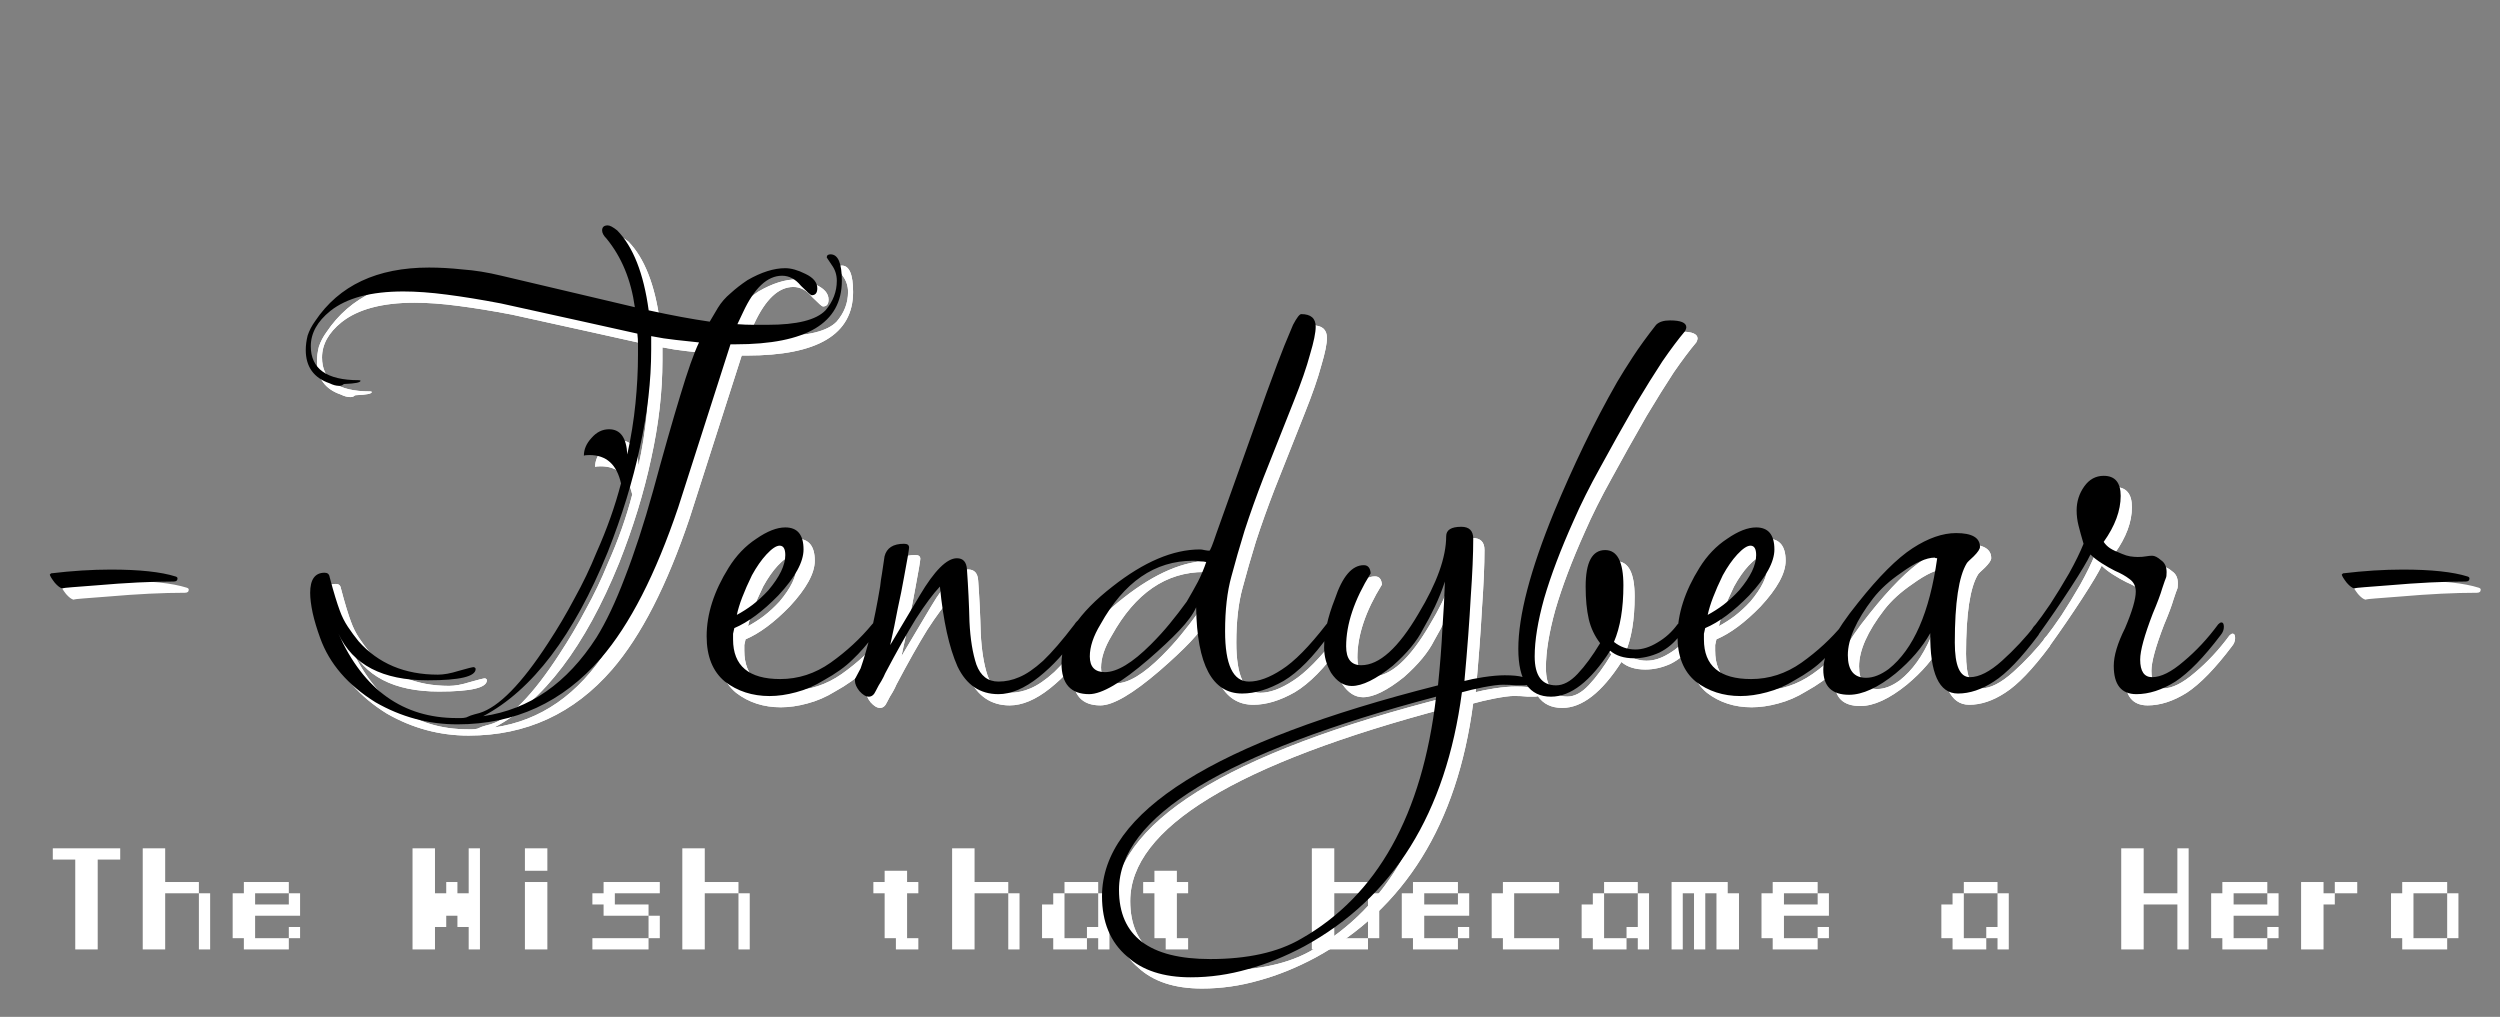 <svg width="445" height="181" viewBox="0 0 445 181" fill="none" xmlns="http://www.w3.org/2000/svg">
<rect x="0" y="0" width="445" height="181" fill="#808080" stroke="none"/>
<path d="M21.398 151V153.004H17.391V169H13.395V153.004H9.398V151H21.398ZM29.402 151V157H35.402V159.004H37.406V169H35.402V159.004H29.402V169H25.406V151H29.402ZM45.41 159.004V160.996H51.41V159.004H45.41ZM43.406 157H51.41V159.004H53.414V163H45.41V166.996H51.41V165.004H53.414V166.996H51.41V169H43.406V166.996H41.414V159.004H43.406V157ZM77.426 151V159.004H79.43V157H81.422V159.004H83.426V151H85.43V169H83.426V165.004H81.422V163H79.43V165.004H77.426V169H73.43V151H77.426ZM93.434 157H97.43V169H93.434V157ZM97.43 151V154.996H93.434V151H97.43ZM107.438 157H117.445V159.004H109.441V160.996H115.441V163H117.445V166.996H115.441V169H105.445V166.996H115.441V163H107.438V160.996H105.445V159.004H107.438V157ZM125.449 151V157H131.449V159.004H133.453V169H131.449V159.004H125.449V169H121.453V151H125.449ZM157.465 154.996H161.461V157H163.465V159.004H161.461V166.996H163.465V169H159.469V166.996H157.465V159.004H155.461V157H157.465V154.996ZM173.473 151V157H179.473V159.004H181.477V169H179.473V159.004H173.473V169H169.477V151H173.473ZM189.48 159.004V166.996H193.477V165.004H195.48V159.004H189.48ZM189.48 157H195.48V159.004H197.484V169H195.48V166.996H193.477V169H187.477V166.996H185.484V160.996H187.477V159.004H189.48V157ZM205.488 154.996H209.484V157H211.488V159.004H209.484V166.996H211.488V169H207.492V166.996H205.488V159.004H203.484V157H205.488V154.996ZM237.504 159.004V166.996H243.504V159.004H237.504ZM237.504 151V157H243.504V159.004H245.508V166.996H243.504V169H233.508V151H237.504ZM253.512 159.004V160.996H259.512V159.004H253.512ZM251.508 157H259.512V159.004H261.516V163H253.512V166.996H259.512V165.004H261.516V166.996H259.512V169H251.508V166.996H249.516V159.004H251.508V157ZM267.516 157H277.523V159.004H269.52V166.996H277.523V169H267.516V166.996H265.523V159.004H267.516V157ZM285.527 159.004V166.996H289.523V165.004H291.527V159.004H285.527ZM285.527 157H291.527V159.004H293.531V169H291.527V166.996H289.523V169H283.523V166.996H281.531V160.996H283.523V159.004H285.527V157ZM297.539 157H307.535V159.004H309.539V169H305.531V159.004H303.539V169H301.535V159.004H299.531V169H297.539V157ZM317.543 159.004V160.996H323.543V159.004H317.543ZM315.539 157H323.543V159.004H325.547V163H317.543V166.996H323.543V165.004H325.547V166.996H323.543V169H315.539V166.996H313.547V159.004H315.539V157ZM349.559 159.004V166.996H353.555V165.004H355.559V159.004H349.559ZM349.559 157H355.559V159.004H357.562V169H355.559V166.996H353.555V169H347.555V166.996H345.562V160.996H347.555V159.004H349.559V157ZM381.574 151V159.004H387.574V151H389.578V169H387.574V160.996H381.574V169H377.578V151H381.574ZM397.582 159.004V160.996H403.582V159.004H397.582ZM395.578 157H403.582V159.004H405.586V163H397.582V166.996H403.582V165.004H405.586V166.996H403.582V169H395.578V166.996H393.586V159.004H395.578V157ZM409.594 157H413.59V159.004H415.594V157H419.59V159.004H415.594V160.996H413.59V169H409.594V157ZM429.598 159.004V166.996H435.598V159.004H429.598ZM427.594 157H435.598V159.004H437.602V166.996H435.598V169H427.594V166.996H425.602V159.004H427.594V157Z" fill="white"/>
<path d="M83.417 130.936C78.265 130.936 73.412 129.629 68.857 127.016C63.929 123.955 60.644 120.147 59.001 115.592C58.404 113.949 57.956 112.456 57.657 111.112C57.358 109.693 57.209 108.499 57.209 107.528C57.209 105.139 58.068 103.944 59.785 103.944C60.307 103.944 60.606 104.205 60.681 104.728C61.054 106.147 61.39 107.341 61.689 108.312C61.987 109.283 62.249 110.067 62.473 110.664C62.846 111.709 63.331 112.68 63.929 113.576C64.526 114.472 65.161 115.331 65.833 116.152C69.342 120.109 74.046 122.088 79.945 122.088C80.99 122.088 82.222 121.864 83.641 121.416C85.209 120.968 86.105 120.744 86.329 120.744C86.553 120.819 86.665 120.931 86.665 121.08C86.665 122.424 83.828 123.096 78.153 123.096C70.089 123.096 64.787 120.333 62.249 114.808C66.729 124.813 73.748 129.816 83.305 129.816C83.529 129.816 83.79 129.816 84.089 129.816C84.388 129.816 84.686 129.779 84.985 129.704C85.134 129.629 85.395 129.517 85.769 129.368C86.217 129.219 86.74 129.069 87.337 128.92C90.772 127.875 94.841 123.731 99.545 116.488C101.262 113.875 102.83 111.224 104.249 108.536C105.742 105.848 107.049 103.123 108.169 100.36C110.036 96.179 111.492 92.072 112.537 88.04C111.79 84.68 109.924 83 106.937 83C106.414 83 106.078 83.037 105.929 83.112C105.929 81.992 106.377 80.947 107.273 79.976C108.169 78.931 109.214 78.408 110.409 78.408C112.425 78.408 113.508 79.901 113.657 82.888C114.329 79.827 114.814 76.803 115.113 73.816C115.412 70.829 115.561 67.955 115.561 65.192C115.561 64.595 115.561 63.96 115.561 63.288C115.561 62.616 115.524 61.981 115.449 61.384C112.836 60.787 109.476 60.04 105.369 59.144C101.262 58.248 96.521 57.203 91.145 56.008C87.635 55.336 84.425 54.813 81.513 54.44C78.675 54.067 76.1 53.88 73.785 53.88C68.035 53.88 63.705 55.037 60.793 57.352C58.478 59.219 57.321 61.309 57.321 63.624C57.321 67.656 60.158 69.672 65.833 69.672C66.057 69.672 66.169 69.709 66.169 69.784C66.169 70.083 65.236 70.269 63.369 70.344C63.219 70.344 63.07 70.419 62.921 70.568C62.772 70.643 62.585 70.68 62.361 70.68C61.838 70.68 61.278 70.531 60.681 70.232C57.843 69.261 56.425 67.283 56.425 64.296C56.425 63.475 56.537 62.616 56.761 61.72C57.059 60.824 57.508 59.965 58.105 59.144C62.361 52.797 69.118 49.624 78.377 49.624C80.243 49.624 82.222 49.736 84.313 49.96C86.478 50.109 88.793 50.483 91.257 51.08L115.001 56.68C114.329 51.827 112.649 47.757 109.961 44.472C109.438 43.949 109.177 43.464 109.177 43.016C109.177 42.419 109.513 42.12 110.185 42.12C110.558 42.12 111.118 42.419 111.865 43.016C114.702 45.928 116.569 50.669 117.465 57.24C121.572 58.136 125.193 58.808 128.329 59.256L129.785 56.792C130.382 55.821 131.129 54.963 132.025 54.216C132.921 53.395 133.929 52.611 135.049 51.864C137.513 50.445 139.753 49.736 141.769 49.736C142.814 49.736 144.009 50.072 145.353 50.744C146.772 51.416 147.481 52.275 147.481 53.32C147.481 54.141 147.145 54.552 146.473 54.552C146.324 54.552 145.689 53.992 144.569 52.872C143.598 51.677 142.478 51.08 141.209 51.08C138.596 51.08 136.281 53.245 134.265 57.576L133.257 59.704C134.228 59.779 135.161 59.816 136.057 59.816C137.028 59.816 137.886 59.816 138.633 59.816C143.86 59.816 147.294 58.957 148.937 57.24C150.281 55.672 150.953 53.917 150.953 51.976C150.953 50.931 150.654 49.997 150.057 49.176C149.46 48.28 149.161 47.832 149.161 47.832C149.161 47.459 149.385 47.272 149.833 47.272C151.177 47.272 151.849 48.84 151.849 51.976C151.849 59.517 145.54 63.288 132.921 63.288H132.025L122.729 92.296C118.697 104.243 114.105 113.203 108.953 119.176C102.158 127.016 93.646 130.936 83.417 130.936ZM88.009 129.48C96.222 128.285 102.942 123.619 108.169 115.48C109.886 112.717 111.566 109.171 113.209 104.84C114.926 100.435 116.606 95.283 118.249 89.384C120.116 82.515 121.721 76.877 123.065 72.472C124.409 67.992 125.529 64.819 126.425 62.952C125.081 62.803 123.7 62.653 122.281 62.504C120.862 62.355 119.406 62.131 117.913 61.832V64.184C117.913 69.784 117.241 75.608 115.897 81.656C114.628 87.629 112.724 93.827 110.185 100.248C104.137 115.107 96.745 124.851 88.009 129.48ZM138.982 125.896C135.921 125.896 133.27 125.037 131.03 123.32C128.865 121.528 127.782 118.84 127.782 115.256C127.782 111.299 129.089 107.229 131.702 103.048C133.046 100.883 134.689 99.165 136.63 97.896C138.571 96.552 140.289 95.88 141.782 95.88C143.947 95.88 145.03 97.187 145.03 99.8C145.03 102.04 143.537 104.765 140.55 107.976C137.787 110.813 135.174 112.755 132.71 113.8C132.635 114.099 132.561 114.435 132.486 114.808C132.486 115.107 132.486 115.443 132.486 115.816C132.486 120.52 135.286 122.872 140.886 122.872C144.097 122.872 147.083 121.901 149.846 119.96C152.683 117.944 155.147 115.667 157.238 113.128C157.611 112.68 157.947 112.456 158.246 112.456C158.545 112.456 158.694 112.605 158.694 112.904C158.694 113.203 158.545 113.613 158.246 114.136C157.947 114.584 157.723 114.883 157.574 115.032C156.379 116.675 155.11 118.131 153.766 119.4C152.497 120.669 150.779 121.901 148.614 123.096C147.046 124.067 145.403 124.776 143.686 125.224C142.043 125.672 140.475 125.896 138.982 125.896ZM133.158 111.448C134.129 110.925 135.062 110.328 135.958 109.656C136.929 108.909 137.862 108.051 138.758 107.08C140.774 104.691 141.782 102.6 141.782 100.808C141.782 99.688 141.446 99.128 140.774 99.128C140.177 99.128 139.393 99.651 138.422 100.696C137.526 101.667 136.667 102.899 135.846 104.392C134.427 107.304 133.531 109.656 133.158 111.448ZM156.647 126.008C156.124 126.008 155.564 125.672 154.967 125C154.444 124.328 154.183 123.731 154.183 123.208V122.872L155.191 120.968C155.788 119.251 156.385 117.197 156.983 114.808C157.58 112.344 158.14 109.544 158.663 106.408C158.737 105.661 158.849 104.877 158.999 104.056C159.148 103.16 159.297 102.152 159.447 101.032C159.82 99.539 160.977 98.792 162.919 98.792C163.516 98.792 163.815 99.016 163.815 99.464C163.815 99.613 163.74 100.136 163.591 101.032C163.441 101.928 163.217 103.16 162.919 104.728C162.62 106.445 162.247 108.312 161.799 110.328C161.425 112.344 160.977 114.509 160.454 116.824L165.719 107.976C168.332 103.571 170.535 101.368 172.327 101.368C173.447 101.368 174.044 102.04 174.119 103.384C174.343 106.52 174.492 109.619 174.567 112.68C174.716 115.741 175.127 118.28 175.799 120.296C176.545 122.312 177.852 123.32 179.719 123.32C180.988 123.32 182.22 123.059 183.415 122.536C184.684 122.013 186.103 121.043 187.671 119.624C189.239 118.131 191.105 115.965 193.271 113.128C193.345 112.979 193.495 112.792 193.719 112.568C193.943 112.344 194.204 112.232 194.503 112.232C194.801 112.232 194.951 112.381 194.951 112.68C194.951 112.979 194.764 113.389 194.391 113.912C194.092 114.435 193.868 114.808 193.719 115.032C191.703 118.019 189.425 120.52 186.887 122.536C184.348 124.552 181.959 125.56 179.719 125.56C176.433 125.56 174.007 123.917 172.439 120.632C170.945 117.272 169.9 112.531 169.303 106.408C168.108 107.677 166.689 109.581 165.047 112.12C163.479 114.659 161.649 117.907 159.559 121.864C159.409 122.237 159.185 122.685 158.887 123.208C158.588 123.656 158.252 124.253 157.879 125C157.58 125.672 157.169 126.008 156.647 126.008ZM195.874 125.56C192.588 125.56 190.946 123.731 190.946 120.072C190.946 115.667 193.97 111.112 200.018 106.408C205.618 102.003 210.807 99.8 215.586 99.8C215.81 99.8 216.071 99.837 216.37 99.912C216.743 99.987 217.042 100.024 217.266 100.024C217.415 100.024 217.826 99.016 218.498 97L227.458 71.912C227.98 70.493 228.615 68.776 229.362 66.76C230.108 64.744 231.042 62.429 232.162 59.816C232.834 58.547 233.319 57.912 233.618 57.912C235.335 57.912 236.194 58.659 236.194 60.152C236.194 61.197 235.858 62.84 235.186 65.08C234.588 67.32 233.618 70.12 232.274 73.48L226.898 87.032C225.628 90.317 224.508 93.453 223.538 96.44C222.642 99.352 221.858 102.077 221.186 104.616C220.439 107.304 220.066 110.552 220.066 114.36C220.066 120.333 221.484 123.32 224.322 123.32C226.039 123.32 227.98 122.611 230.146 121.192C232.386 119.773 235.036 117.085 238.098 113.128C238.247 112.979 238.471 112.717 238.77 112.344C239.143 111.971 239.367 111.784 239.442 111.784C239.666 111.784 239.778 111.933 239.778 112.232C239.778 112.68 239.666 113.165 239.442 113.688C239.218 114.136 238.919 114.584 238.546 115.032C235.783 118.915 233.095 121.64 230.482 123.208C227.868 124.701 225.404 125.448 223.09 125.448C217.788 125.448 215.063 120.333 214.914 110.104C214.391 111.299 213.383 112.68 211.89 114.248C210.471 115.741 208.642 117.459 206.402 119.4C201.623 123.507 198.114 125.56 195.874 125.56ZM198.674 121.64C200.839 121.64 203.564 119.997 206.85 116.712C208.119 115.443 209.239 114.211 210.21 113.016C211.255 111.747 212.263 110.44 213.234 109.096C213.98 107.827 214.652 106.632 215.25 105.512C215.847 104.317 216.332 103.16 216.706 102.04C216.407 101.965 216.071 101.928 215.698 101.928C215.324 101.853 214.876 101.816 214.354 101.816C207.559 101.816 202.071 105.587 197.89 113.128C196.62 115.219 195.986 117.123 195.986 118.84C195.986 120.707 196.882 121.64 198.674 121.64ZM213.949 175.96C209.096 175.96 205.325 174.728 202.637 172.264C199.651 169.725 198.157 166.141 198.157 161.512C198.157 146.579 218.093 134.072 257.965 123.992C258.339 120.333 258.6 116.973 258.749 113.912C258.973 110.776 259.123 107.976 259.197 105.512C258.675 107.08 258.077 108.573 257.405 109.992C256.733 111.411 256.024 112.755 255.277 114.024C254.232 116.115 252.44 118.28 249.901 120.52C246.915 122.909 244.488 124.104 242.621 124.104C241.203 124.104 239.971 123.32 238.925 121.752C238.104 120.333 237.693 118.84 237.693 117.272C237.693 114.733 238.328 111.859 239.597 108.648C240.941 104.616 242.659 102.6 244.749 102.6C245.496 102.6 245.907 103.085 245.981 104.056C243.069 108.76 241.613 113.091 241.613 117.048C241.613 119.288 242.509 120.408 244.301 120.408C247.512 120.408 250.909 117.347 254.493 111.224C257.779 105.773 259.421 101.181 259.421 97.448C259.421 96.328 260.317 95.768 262.109 95.768C263.528 95.768 264.237 96.477 264.237 97.896C264.237 100.584 264.088 104.056 263.789 108.312C263.565 112.493 263.192 117.459 262.669 123.208C263.491 122.984 264.611 122.76 266.029 122.536C267.523 122.312 268.792 122.2 269.837 122.2C272.675 122.2 274.093 122.611 274.093 123.432C274.093 123.805 273.832 123.992 273.309 123.992C273.085 123.992 272.6 123.992 271.853 123.992C271.107 123.917 270.323 123.88 269.501 123.88C268.755 123.88 267.597 124.029 266.029 124.328C264.536 124.627 263.267 124.925 262.221 125.224C259.384 146.728 250.013 161.811 234.109 170.472C230.749 172.264 227.427 173.608 224.141 174.504C220.781 175.475 217.384 175.96 213.949 175.96ZM217.421 172.712C224.067 172.712 229.443 171.517 233.549 169.128C247.139 161.437 255.165 147.064 257.629 126.008C219.997 135.939 201.181 147.4 201.181 160.392C201.181 168.605 206.595 172.712 217.421 172.712ZM278.085 126.008C274.202 126.008 272.261 123.171 272.261 117.496C272.261 111.597 274.389 103.459 278.645 93.08C280.288 89.123 282.042 85.203 283.909 81.32C285.776 77.437 287.754 73.667 289.845 70.008C290.592 68.739 291.525 67.245 292.645 65.528C293.765 63.811 295.146 61.907 296.789 59.816C297.312 59.293 298.133 59.032 299.253 59.032C301.194 59.032 302.165 59.443 302.165 60.264C302.165 60.413 302.09 60.637 301.941 60.936C300.746 62.355 299.402 64.147 297.909 66.312C296.49 68.477 294.885 71.053 293.093 74.04C290.778 78.072 288.688 81.805 286.821 85.24C284.954 88.6 283.386 91.736 282.117 94.648C279.802 99.8 278.048 104.429 276.853 108.536C275.733 112.568 275.173 116.003 275.173 118.84C275.173 122.275 276.442 123.992 278.981 123.992C280.25 123.992 281.52 123.32 282.789 121.976C284.133 120.557 285.477 118.728 286.821 116.488C285.85 115.219 285.178 113.8 284.805 112.232C284.432 110.589 284.245 108.648 284.245 106.408C284.245 102.077 285.402 99.912 287.717 99.912C289.882 99.912 290.965 102.003 290.965 106.184C290.965 110.291 290.405 113.651 289.285 116.264C290.405 117.16 291.674 117.608 293.093 117.608C294.362 117.608 295.669 117.197 297.013 116.376C298.432 115.555 299.626 114.472 300.597 113.128C300.746 112.979 300.97 112.904 301.269 112.904C301.493 112.904 301.605 113.128 301.605 113.576C301.605 113.651 301.53 113.875 301.381 114.248C301.306 114.621 301.194 114.883 301.045 115.032C300.074 116.376 298.842 117.421 297.349 118.168C295.856 118.84 294.362 119.176 292.869 119.176C291.077 119.176 289.658 118.728 288.613 117.832C285.104 123.283 281.594 126.008 278.085 126.008ZM311.795 125.896C308.733 125.896 306.083 125.037 303.843 123.32C301.677 121.528 300.595 118.84 300.595 115.256C300.595 111.299 301.901 107.229 304.515 103.048C305.859 100.883 307.501 99.165 309.443 97.896C311.384 96.552 313.101 95.88 314.595 95.88C316.76 95.88 317.843 97.187 317.843 99.8C317.843 102.04 316.349 104.765 313.363 107.976C310.6 110.813 307.987 112.755 305.523 113.8C305.448 114.099 305.373 114.435 305.299 114.808C305.299 115.107 305.299 115.443 305.299 115.816C305.299 120.52 308.099 122.872 313.699 122.872C316.909 122.872 319.896 121.901 322.659 119.96C325.496 117.944 327.96 115.667 330.051 113.128C330.424 112.68 330.76 112.456 331.059 112.456C331.357 112.456 331.507 112.605 331.507 112.904C331.507 113.203 331.357 113.613 331.059 114.136C330.76 114.584 330.536 114.883 330.387 115.032C329.192 116.675 327.923 118.131 326.579 119.4C325.309 120.669 323.592 121.901 321.427 123.096C319.859 124.067 318.216 124.776 316.499 125.224C314.856 125.672 313.288 125.896 311.795 125.896ZM305.971 111.448C306.941 110.925 307.875 110.328 308.771 109.656C309.741 108.909 310.675 108.051 311.571 107.08C313.587 104.691 314.595 102.6 314.595 100.808C314.595 99.688 314.259 99.128 313.587 99.128C312.989 99.128 312.205 99.651 311.235 100.696C310.339 101.667 309.48 102.899 308.659 104.392C307.24 107.304 306.344 109.656 305.971 111.448ZM331.139 125.672C328.078 125.672 326.547 124.179 326.547 121.192C326.547 118.355 328.6 114.397 332.707 109.32C336.44 104.616 339.688 101.368 342.451 99.576C345.214 97.784 347.79 96.888 350.179 96.888C353.016 96.888 354.435 97.709 354.435 99.352C354.435 99.725 354.062 100.285 353.315 101.032C352.568 101.704 352.158 102.115 352.083 102.264C350.664 104.579 349.955 109.283 349.955 116.376C349.955 120.483 350.851 122.536 352.643 122.536C354.286 122.536 356.19 121.565 358.355 119.624C360.52 117.683 362.536 115.517 364.403 113.128C364.627 112.904 364.814 112.792 364.963 112.792C365.262 112.792 365.411 112.979 365.411 113.352C365.411 113.501 365.336 113.763 365.187 114.136C365.112 114.509 365 114.808 364.851 115.032C361.79 119.139 359.139 121.901 356.899 123.32C354.734 124.739 352.606 125.448 350.515 125.448C347.155 125.448 345.512 121.864 345.587 114.696C344.168 117.235 342.115 119.624 339.427 121.864C336.291 124.403 333.528 125.672 331.139 125.672ZM334.163 122.648C335.432 122.648 336.776 122.125 338.195 121.08C342.6 117.571 345.475 111 346.819 101.368C346.595 101.368 346.446 101.331 346.371 101.256C344.878 101.256 342.899 102.152 340.435 103.944C338.344 105.363 336.664 106.893 335.395 108.536C332.408 112.419 330.915 115.779 330.915 118.616C330.915 121.304 331.998 122.648 334.163 122.648ZM382.28 125.56C379.592 125.56 378.248 123.88 378.248 120.52C378.248 118.728 378.92 116.488 380.264 113.8C381.533 110.813 382.168 108.648 382.168 107.304C382.168 106.333 381.795 105.587 381.048 105.064C380.376 104.541 379.517 104.056 378.472 103.608C377.725 103.235 376.941 102.787 376.12 102.264C375.299 101.741 374.627 101.219 374.104 100.696C373.581 101.816 372.424 103.757 370.632 106.52C368.84 109.283 366.899 112.12 364.808 115.032C364.509 115.405 364.211 115.592 363.912 115.592C363.613 115.592 363.464 115.331 363.464 114.808C363.464 114.285 363.763 113.725 364.36 113.128C364.957 112.381 365.816 111.187 366.936 109.544C368.056 107.827 369.176 105.997 370.296 104.056C371.416 102.04 372.275 100.285 372.872 98.792C372.499 97.523 372.2 96.44 371.976 95.544C371.752 94.648 371.64 93.752 371.64 92.856C371.64 91.288 372.088 89.869 372.984 88.6C373.88 87.331 375.037 86.696 376.456 86.696C378.472 86.696 379.48 87.891 379.48 90.28C379.48 92.893 378.472 95.619 376.456 98.456C376.755 98.904 377.128 99.277 377.576 99.576C378.024 99.875 378.733 100.211 379.704 100.584C380.227 100.808 380.712 100.957 381.16 101.032C381.683 101.107 382.131 101.144 382.504 101.144C383.101 101.144 383.587 101.107 383.96 101.032C384.408 100.957 384.781 100.92 385.08 100.92C385.528 100.92 386.051 101.181 386.648 101.704C387.32 102.152 387.656 102.861 387.656 103.832C387.656 104.355 387.619 104.691 387.544 104.84C387.469 104.989 387.245 105.624 386.872 106.744C386.573 107.789 386.013 109.283 385.192 111.224C383.699 115.107 382.952 117.832 382.952 119.4C382.952 121.491 383.661 122.536 385.08 122.536C386.648 122.536 388.515 121.603 390.68 119.736C392.92 117.869 394.973 115.667 396.84 113.128C397.064 112.904 397.251 112.792 397.4 112.792C397.699 112.792 397.848 113.053 397.848 113.576C397.848 114.099 397.661 114.584 397.288 115.032C394.301 118.989 391.613 121.752 389.224 123.32C386.835 124.813 384.52 125.56 382.28 125.56Z" fill="white"/>
<path d="M13.213 106.744C12.989 106.744 12.952 106.744 13.101 106.744C12.728 106.669 12.28 106.333 11.757 105.736C11.234 105.064 10.936 104.579 10.861 104.28L11.085 104.056C14.818 103.608 18.365 103.384 21.725 103.384C26.802 103.384 30.648 103.795 33.261 104.616C33.485 104.691 33.597 104.803 33.597 104.952C33.597 105.325 33.373 105.512 32.925 105.512C28.968 105.512 24.413 105.736 19.261 106.184C17.394 106.333 15.938 106.445 14.893 106.52C13.848 106.595 13.25 106.669 13.101 106.744H13.213ZM83.417 130.936C78.265 130.936 73.412 129.629 68.857 127.016C63.929 123.955 60.644 120.147 59.001 115.592C58.404 113.949 57.956 112.456 57.657 111.112C57.358 109.693 57.209 108.499 57.209 107.528C57.209 105.139 58.068 103.944 59.785 103.944C60.307 103.944 60.606 104.205 60.681 104.728C61.054 106.147 61.39 107.341 61.689 108.312C61.987 109.283 62.249 110.067 62.473 110.664C62.846 111.709 63.331 112.68 63.929 113.576C64.526 114.472 65.161 115.331 65.833 116.152C69.342 120.109 74.046 122.088 79.945 122.088C80.99 122.088 82.222 121.864 83.641 121.416C85.209 120.968 86.105 120.744 86.329 120.744C86.553 120.819 86.665 120.931 86.665 121.08C86.665 122.424 83.828 123.096 78.153 123.096C70.089 123.096 64.787 120.333 62.249 114.808C66.729 124.813 73.748 129.816 83.305 129.816C83.529 129.816 83.79 129.816 84.089 129.816C84.388 129.816 84.686 129.779 84.985 129.704C85.134 129.629 85.395 129.517 85.769 129.368C86.217 129.219 86.74 129.069 87.337 128.92C90.772 127.875 94.841 123.731 99.545 116.488C101.262 113.875 102.83 111.224 104.249 108.536C105.742 105.848 107.049 103.123 108.169 100.36C110.036 96.179 111.492 92.072 112.537 88.04C111.79 84.68 109.924 83 106.937 83C106.414 83 106.078 83.037 105.929 83.112C105.929 81.992 106.377 80.947 107.273 79.976C108.169 78.931 109.214 78.408 110.409 78.408C112.425 78.408 113.508 79.901 113.657 82.888C114.329 79.827 114.814 76.803 115.113 73.816C115.412 70.829 115.561 67.955 115.561 65.192C115.561 64.595 115.561 63.96 115.561 63.288C115.561 62.616 115.524 61.981 115.449 61.384C112.836 60.787 109.476 60.04 105.369 59.144C101.262 58.248 96.521 57.203 91.145 56.008C87.635 55.336 84.425 54.813 81.513 54.44C78.675 54.067 76.1 53.88 73.785 53.88C68.035 53.88 63.705 55.037 60.793 57.352C58.478 59.219 57.321 61.309 57.321 63.624C57.321 67.656 60.158 69.672 65.833 69.672C66.057 69.672 66.169 69.709 66.169 69.784C66.169 70.083 65.236 70.269 63.369 70.344C63.219 70.344 63.07 70.419 62.921 70.568C62.772 70.643 62.585 70.68 62.361 70.68C61.838 70.68 61.278 70.531 60.681 70.232C57.843 69.261 56.425 67.283 56.425 64.296C56.425 63.475 56.537 62.616 56.761 61.72C57.059 60.824 57.508 59.965 58.105 59.144C62.361 52.797 69.118 49.624 78.377 49.624C80.243 49.624 82.222 49.736 84.313 49.96C86.478 50.109 88.793 50.483 91.257 51.08L115.001 56.68C114.329 51.827 112.649 47.757 109.961 44.472C109.438 43.949 109.177 43.464 109.177 43.016C109.177 42.419 109.513 42.12 110.185 42.12C110.558 42.12 111.118 42.419 111.865 43.016C114.702 45.928 116.569 50.669 117.465 57.24C121.572 58.136 125.193 58.808 128.329 59.256L129.785 56.792C130.382 55.821 131.129 54.963 132.025 54.216C132.921 53.395 133.929 52.611 135.049 51.864C137.513 50.445 139.753 49.736 141.769 49.736C142.814 49.736 144.009 50.072 145.353 50.744C146.772 51.416 147.481 52.275 147.481 53.32C147.481 54.141 147.145 54.552 146.473 54.552C146.324 54.552 145.689 53.992 144.569 52.872C143.598 51.677 142.478 51.08 141.209 51.08C138.596 51.08 136.281 53.245 134.265 57.576L133.257 59.704C134.228 59.779 135.161 59.816 136.057 59.816C137.028 59.816 137.886 59.816 138.633 59.816C143.86 59.816 147.294 58.957 148.937 57.24C150.281 55.672 150.953 53.917 150.953 51.976C150.953 50.931 150.654 49.997 150.057 49.176C149.46 48.28 149.161 47.832 149.161 47.832C149.161 47.459 149.385 47.272 149.833 47.272C151.177 47.272 151.849 48.84 151.849 51.976C151.849 59.517 145.54 63.288 132.921 63.288H132.025L122.729 92.296C118.697 104.243 114.105 113.203 108.953 119.176C102.158 127.016 93.646 130.936 83.417 130.936ZM88.009 129.48C96.222 128.285 102.942 123.619 108.169 115.48C109.886 112.717 111.566 109.171 113.209 104.84C114.926 100.435 116.606 95.283 118.249 89.384C120.116 82.515 121.721 76.877 123.065 72.472C124.409 67.992 125.529 64.819 126.425 62.952C125.081 62.803 123.7 62.653 122.281 62.504C120.862 62.355 119.406 62.131 117.913 61.832V64.184C117.913 69.784 117.241 75.608 115.897 81.656C114.628 87.629 112.724 93.827 110.185 100.248C104.137 115.107 96.745 124.851 88.009 129.48ZM138.982 125.896C135.921 125.896 133.27 125.037 131.03 123.32C128.865 121.528 127.782 118.84 127.782 115.256C127.782 111.299 129.089 107.229 131.702 103.048C133.046 100.883 134.689 99.165 136.63 97.896C138.571 96.552 140.289 95.88 141.782 95.88C143.947 95.88 145.03 97.187 145.03 99.8C145.03 102.04 143.537 104.765 140.55 107.976C137.787 110.813 135.174 112.755 132.71 113.8C132.635 114.099 132.561 114.435 132.486 114.808C132.486 115.107 132.486 115.443 132.486 115.816C132.486 120.52 135.286 122.872 140.886 122.872C144.097 122.872 147.083 121.901 149.846 119.96C152.683 117.944 155.147 115.667 157.238 113.128C157.611 112.68 157.947 112.456 158.246 112.456C158.545 112.456 158.694 112.605 158.694 112.904C158.694 113.203 158.545 113.613 158.246 114.136C157.947 114.584 157.723 114.883 157.574 115.032C156.379 116.675 155.11 118.131 153.766 119.4C152.497 120.669 150.779 121.901 148.614 123.096C147.046 124.067 145.403 124.776 143.686 125.224C142.043 125.672 140.475 125.896 138.982 125.896ZM133.158 111.448C134.129 110.925 135.062 110.328 135.958 109.656C136.929 108.909 137.862 108.051 138.758 107.08C140.774 104.691 141.782 102.6 141.782 100.808C141.782 99.688 141.446 99.128 140.774 99.128C140.177 99.128 139.393 99.651 138.422 100.696C137.526 101.667 136.667 102.899 135.846 104.392C134.427 107.304 133.531 109.656 133.158 111.448ZM156.647 126.008C156.124 126.008 155.564 125.672 154.967 125C154.444 124.328 154.183 123.731 154.183 123.208V122.872L155.191 120.968C155.788 119.251 156.385 117.197 156.983 114.808C157.58 112.344 158.14 109.544 158.663 106.408C158.737 105.661 158.849 104.877 158.999 104.056C159.148 103.16 159.297 102.152 159.447 101.032C159.82 99.539 160.977 98.792 162.919 98.792C163.516 98.792 163.815 99.016 163.815 99.464C163.815 99.613 163.74 100.136 163.591 101.032C163.441 101.928 163.217 103.16 162.919 104.728C162.62 106.445 162.247 108.312 161.799 110.328C161.425 112.344 160.977 114.509 160.454 116.824L165.719 107.976C168.332 103.571 170.535 101.368 172.327 101.368C173.447 101.368 174.044 102.04 174.119 103.384C174.343 106.52 174.492 109.619 174.567 112.68C174.716 115.741 175.127 118.28 175.799 120.296C176.545 122.312 177.852 123.32 179.719 123.32C180.988 123.32 182.22 123.059 183.415 122.536C184.684 122.013 186.103 121.043 187.671 119.624C189.239 118.131 191.105 115.965 193.271 113.128C193.345 112.979 193.495 112.792 193.719 112.568C193.943 112.344 194.204 112.232 194.503 112.232C194.801 112.232 194.951 112.381 194.951 112.68C194.951 112.979 194.764 113.389 194.391 113.912C194.092 114.435 193.868 114.808 193.719 115.032C191.703 118.019 189.425 120.52 186.887 122.536C184.348 124.552 181.959 125.56 179.719 125.56C176.433 125.56 174.007 123.917 172.439 120.632C170.945 117.272 169.9 112.531 169.303 106.408C168.108 107.677 166.689 109.581 165.047 112.12C163.479 114.659 161.649 117.907 159.559 121.864C159.409 122.237 159.185 122.685 158.887 123.208C158.588 123.656 158.252 124.253 157.879 125C157.58 125.672 157.169 126.008 156.647 126.008ZM195.874 125.56C192.588 125.56 190.946 123.731 190.946 120.072C190.946 115.667 193.97 111.112 200.018 106.408C205.618 102.003 210.807 99.8 215.586 99.8C215.81 99.8 216.071 99.837 216.37 99.912C216.743 99.987 217.042 100.024 217.266 100.024C217.415 100.024 217.826 99.016 218.498 97L227.458 71.912C227.98 70.493 228.615 68.776 229.362 66.76C230.108 64.744 231.042 62.429 232.162 59.816C232.834 58.547 233.319 57.912 233.618 57.912C235.335 57.912 236.194 58.659 236.194 60.152C236.194 61.197 235.858 62.84 235.186 65.08C234.588 67.32 233.618 70.12 232.274 73.48L226.898 87.032C225.628 90.317 224.508 93.453 223.538 96.44C222.642 99.352 221.858 102.077 221.186 104.616C220.439 107.304 220.066 110.552 220.066 114.36C220.066 120.333 221.484 123.32 224.322 123.32C226.039 123.32 227.98 122.611 230.146 121.192C232.386 119.773 235.036 117.085 238.098 113.128C238.247 112.979 238.471 112.717 238.77 112.344C239.143 111.971 239.367 111.784 239.442 111.784C239.666 111.784 239.778 111.933 239.778 112.232C239.778 112.68 239.666 113.165 239.442 113.688C239.218 114.136 238.919 114.584 238.546 115.032C235.783 118.915 233.095 121.64 230.482 123.208C227.868 124.701 225.404 125.448 223.09 125.448C217.788 125.448 215.063 120.333 214.914 110.104C214.391 111.299 213.383 112.68 211.89 114.248C210.471 115.741 208.642 117.459 206.402 119.4C201.623 123.507 198.114 125.56 195.874 125.56ZM198.674 121.64C200.839 121.64 203.564 119.997 206.85 116.712C208.119 115.443 209.239 114.211 210.21 113.016C211.255 111.747 212.263 110.44 213.234 109.096C213.98 107.827 214.652 106.632 215.25 105.512C215.847 104.317 216.332 103.16 216.706 102.04C216.407 101.965 216.071 101.928 215.698 101.928C215.324 101.853 214.876 101.816 214.354 101.816C207.559 101.816 202.071 105.587 197.89 113.128C196.62 115.219 195.986 117.123 195.986 118.84C195.986 120.707 196.882 121.64 198.674 121.64ZM213.949 175.96C209.096 175.96 205.325 174.728 202.637 172.264C199.651 169.725 198.157 166.141 198.157 161.512C198.157 146.579 218.093 134.072 257.965 123.992C258.339 120.333 258.6 116.973 258.749 113.912C258.973 110.776 259.123 107.976 259.197 105.512C258.675 107.08 258.077 108.573 257.405 109.992C256.733 111.411 256.024 112.755 255.277 114.024C254.232 116.115 252.44 118.28 249.901 120.52C246.915 122.909 244.488 124.104 242.621 124.104C241.203 124.104 239.971 123.32 238.925 121.752C238.104 120.333 237.693 118.84 237.693 117.272C237.693 114.733 238.328 111.859 239.597 108.648C240.941 104.616 242.659 102.6 244.749 102.6C245.496 102.6 245.907 103.085 245.981 104.056C243.069 108.76 241.613 113.091 241.613 117.048C241.613 119.288 242.509 120.408 244.301 120.408C247.512 120.408 250.909 117.347 254.493 111.224C257.779 105.773 259.421 101.181 259.421 97.448C259.421 96.328 260.317 95.768 262.109 95.768C263.528 95.768 264.237 96.477 264.237 97.896C264.237 100.584 264.088 104.056 263.789 108.312C263.565 112.493 263.192 117.459 262.669 123.208C263.491 122.984 264.611 122.76 266.029 122.536C267.523 122.312 268.792 122.2 269.837 122.2C272.675 122.2 274.093 122.611 274.093 123.432C274.093 123.805 273.832 123.992 273.309 123.992C273.085 123.992 272.6 123.992 271.853 123.992C271.107 123.917 270.323 123.88 269.501 123.88C268.755 123.88 267.597 124.029 266.029 124.328C264.536 124.627 263.267 124.925 262.221 125.224C259.384 146.728 250.013 161.811 234.109 170.472C230.749 172.264 227.427 173.608 224.141 174.504C220.781 175.475 217.384 175.96 213.949 175.96ZM217.421 172.712C224.067 172.712 229.443 171.517 233.549 169.128C247.139 161.437 255.165 147.064 257.629 126.008C219.997 135.939 201.181 147.4 201.181 160.392C201.181 168.605 206.595 172.712 217.421 172.712ZM278.085 126.008C274.202 126.008 272.261 123.171 272.261 117.496C272.261 111.597 274.389 103.459 278.645 93.08C280.288 89.123 282.042 85.203 283.909 81.32C285.776 77.437 287.754 73.667 289.845 70.008C290.592 68.739 291.525 67.245 292.645 65.528C293.765 63.811 295.146 61.907 296.789 59.816C297.312 59.293 298.133 59.032 299.253 59.032C301.194 59.032 302.165 59.443 302.165 60.264C302.165 60.413 302.09 60.637 301.941 60.936C300.746 62.355 299.402 64.147 297.909 66.312C296.49 68.477 294.885 71.053 293.093 74.04C290.778 78.072 288.688 81.805 286.821 85.24C284.954 88.6 283.386 91.736 282.117 94.648C279.802 99.8 278.048 104.429 276.853 108.536C275.733 112.568 275.173 116.003 275.173 118.84C275.173 122.275 276.442 123.992 278.981 123.992C280.25 123.992 281.52 123.32 282.789 121.976C284.133 120.557 285.477 118.728 286.821 116.488C285.85 115.219 285.178 113.8 284.805 112.232C284.432 110.589 284.245 108.648 284.245 106.408C284.245 102.077 285.402 99.912 287.717 99.912C289.882 99.912 290.965 102.003 290.965 106.184C290.965 110.291 290.405 113.651 289.285 116.264C290.405 117.16 291.674 117.608 293.093 117.608C294.362 117.608 295.669 117.197 297.013 116.376C298.432 115.555 299.626 114.472 300.597 113.128C300.746 112.979 300.97 112.904 301.269 112.904C301.493 112.904 301.605 113.128 301.605 113.576C301.605 113.651 301.53 113.875 301.381 114.248C301.306 114.621 301.194 114.883 301.045 115.032C300.074 116.376 298.842 117.421 297.349 118.168C295.856 118.84 294.362 119.176 292.869 119.176C291.077 119.176 289.658 118.728 288.613 117.832C285.104 123.283 281.594 126.008 278.085 126.008ZM311.795 125.896C308.733 125.896 306.083 125.037 303.843 123.32C301.677 121.528 300.595 118.84 300.595 115.256C300.595 111.299 301.901 107.229 304.515 103.048C305.859 100.883 307.501 99.165 309.443 97.896C311.384 96.552 313.101 95.88 314.595 95.88C316.76 95.88 317.843 97.187 317.843 99.8C317.843 102.04 316.349 104.765 313.363 107.976C310.6 110.813 307.987 112.755 305.523 113.8C305.448 114.099 305.373 114.435 305.299 114.808C305.299 115.107 305.299 115.443 305.299 115.816C305.299 120.52 308.099 122.872 313.699 122.872C316.909 122.872 319.896 121.901 322.659 119.96C325.496 117.944 327.96 115.667 330.051 113.128C330.424 112.68 330.76 112.456 331.059 112.456C331.357 112.456 331.507 112.605 331.507 112.904C331.507 113.203 331.357 113.613 331.059 114.136C330.76 114.584 330.536 114.883 330.387 115.032C329.192 116.675 327.923 118.131 326.579 119.4C325.309 120.669 323.592 121.901 321.427 123.096C319.859 124.067 318.216 124.776 316.499 125.224C314.856 125.672 313.288 125.896 311.795 125.896ZM305.971 111.448C306.941 110.925 307.875 110.328 308.771 109.656C309.741 108.909 310.675 108.051 311.571 107.08C313.587 104.691 314.595 102.6 314.595 100.808C314.595 99.688 314.259 99.128 313.587 99.128C312.989 99.128 312.205 99.651 311.235 100.696C310.339 101.667 309.48 102.899 308.659 104.392C307.24 107.304 306.344 109.656 305.971 111.448ZM331.139 125.672C328.078 125.672 326.547 124.179 326.547 121.192C326.547 118.355 328.6 114.397 332.707 109.32C336.44 104.616 339.688 101.368 342.451 99.576C345.214 97.784 347.79 96.888 350.179 96.888C353.016 96.888 354.435 97.709 354.435 99.352C354.435 99.725 354.062 100.285 353.315 101.032C352.568 101.704 352.158 102.115 352.083 102.264C350.664 104.579 349.955 109.283 349.955 116.376C349.955 120.483 350.851 122.536 352.643 122.536C354.286 122.536 356.19 121.565 358.355 119.624C360.52 117.683 362.536 115.517 364.403 113.128C364.627 112.904 364.814 112.792 364.963 112.792C365.262 112.792 365.411 112.979 365.411 113.352C365.411 113.501 365.336 113.763 365.187 114.136C365.112 114.509 365 114.808 364.851 115.032C361.79 119.139 359.139 121.901 356.899 123.32C354.734 124.739 352.606 125.448 350.515 125.448C347.155 125.448 345.512 121.864 345.587 114.696C344.168 117.235 342.115 119.624 339.427 121.864C336.291 124.403 333.528 125.672 331.139 125.672ZM334.163 122.648C335.432 122.648 336.776 122.125 338.195 121.08C342.6 117.571 345.475 111 346.819 101.368C346.595 101.368 346.446 101.331 346.371 101.256C344.878 101.256 342.899 102.152 340.435 103.944C338.344 105.363 336.664 106.893 335.395 108.536C332.408 112.419 330.915 115.779 330.915 118.616C330.915 121.304 331.998 122.648 334.163 122.648ZM382.28 125.56C379.592 125.56 378.248 123.88 378.248 120.52C378.248 118.728 378.92 116.488 380.264 113.8C381.533 110.813 382.168 108.648 382.168 107.304C382.168 106.333 381.795 105.587 381.048 105.064C380.376 104.541 379.517 104.056 378.472 103.608C377.725 103.235 376.941 102.787 376.12 102.264C375.299 101.741 374.627 101.219 374.104 100.696C373.581 101.816 372.424 103.757 370.632 106.52C368.84 109.283 366.899 112.12 364.808 115.032C364.509 115.405 364.211 115.592 363.912 115.592C363.613 115.592 363.464 115.331 363.464 114.808C363.464 114.285 363.763 113.725 364.36 113.128C364.957 112.381 365.816 111.187 366.936 109.544C368.056 107.827 369.176 105.997 370.296 104.056C371.416 102.04 372.275 100.285 372.872 98.792C372.499 97.523 372.2 96.44 371.976 95.544C371.752 94.648 371.64 93.752 371.64 92.856C371.64 91.288 372.088 89.869 372.984 88.6C373.88 87.331 375.037 86.696 376.456 86.696C378.472 86.696 379.48 87.891 379.48 90.28C379.48 92.893 378.472 95.619 376.456 98.456C376.755 98.904 377.128 99.277 377.576 99.576C378.024 99.875 378.733 100.211 379.704 100.584C380.227 100.808 380.712 100.957 381.16 101.032C381.683 101.107 382.131 101.144 382.504 101.144C383.101 101.144 383.587 101.107 383.96 101.032C384.408 100.957 384.781 100.92 385.08 100.92C385.528 100.92 386.051 101.181 386.648 101.704C387.32 102.152 387.656 102.861 387.656 103.832C387.656 104.355 387.619 104.691 387.544 104.84C387.469 104.989 387.245 105.624 386.872 106.744C386.573 107.789 386.013 109.283 385.192 111.224C383.699 115.107 382.952 117.832 382.952 119.4C382.952 121.491 383.661 122.536 385.08 122.536C386.648 122.536 388.515 121.603 390.68 119.736C392.92 117.869 394.973 115.667 396.84 113.128C397.064 112.904 397.251 112.792 397.4 112.792C397.699 112.792 397.848 113.053 397.848 113.576C397.848 114.099 397.661 114.584 397.288 115.032C394.301 118.989 391.613 121.752 389.224 123.32C386.835 124.813 384.52 125.56 382.28 125.56ZM421.182 106.744C420.958 106.744 420.92 106.744 421.07 106.744C420.696 106.669 420.248 106.333 419.726 105.736C419.203 105.064 418.904 104.579 418.83 104.28L419.054 104.056C422.787 103.608 426.334 103.384 429.694 103.384C434.771 103.384 438.616 103.795 441.23 104.616C441.454 104.691 441.566 104.803 441.566 104.952C441.566 105.325 441.342 105.512 440.894 105.512C436.936 105.512 432.382 105.736 427.23 106.184C425.363 106.333 423.907 106.445 422.862 106.52C421.816 106.595 421.219 106.669 421.07 106.744H421.182Z" fill="white"/>
<path d="M11.213 104.744C10.989 104.744 10.952 104.744 11.101 104.744C10.728 104.669 10.28 104.333 9.757 103.736C9.234 103.064 8.936 102.579 8.861 102.28L9.085 102.056C12.818 101.608 16.365 101.384 19.725 101.384C24.802 101.384 28.648 101.795 31.261 102.616C31.485 102.691 31.597 102.803 31.597 102.952C31.597 103.325 31.373 103.512 30.925 103.512C26.968 103.512 22.413 103.736 17.261 104.184C15.394 104.333 13.938 104.445 12.893 104.52C11.848 104.595 11.25 104.669 11.101 104.744H11.213ZM81.417 128.936C76.265 128.936 71.412 127.629 66.857 125.016C61.929 121.955 58.644 118.147 57.001 113.592C56.404 111.949 55.956 110.456 55.657 109.112C55.358 107.693 55.209 106.499 55.209 105.528C55.209 103.139 56.068 101.944 57.785 101.944C58.307 101.944 58.606 102.205 58.681 102.728C59.054 104.147 59.39 105.341 59.689 106.312C59.987 107.283 60.249 108.067 60.473 108.664C60.846 109.709 61.331 110.68 61.929 111.576C62.526 112.472 63.161 113.331 63.833 114.152C67.342 118.109 72.046 120.088 77.945 120.088C78.99 120.088 80.222 119.864 81.641 119.416C83.209 118.968 84.105 118.744 84.329 118.744C84.553 118.819 84.665 118.931 84.665 119.08C84.665 120.424 81.828 121.096 76.153 121.096C68.089 121.096 62.788 118.333 60.249 112.808C64.729 122.813 71.748 127.816 81.305 127.816C81.529 127.816 81.79 127.816 82.089 127.816C82.388 127.816 82.686 127.779 82.985 127.704C83.134 127.629 83.395 127.517 83.769 127.368C84.217 127.219 84.74 127.069 85.337 126.92C88.772 125.875 92.841 121.731 97.545 114.488C99.262 111.875 100.83 109.224 102.249 106.536C103.742 103.848 105.049 101.123 106.169 98.36C108.036 94.179 109.492 90.072 110.537 86.04C109.79 82.68 107.924 81 104.937 81C104.414 81 104.078 81.037 103.929 81.112C103.929 79.992 104.377 78.947 105.273 77.976C106.169 76.931 107.214 76.408 108.409 76.408C110.425 76.408 111.508 77.901 111.657 80.888C112.329 77.827 112.814 74.803 113.113 71.816C113.412 68.829 113.561 65.955 113.561 63.192C113.561 62.595 113.561 61.96 113.561 61.288C113.561 60.616 113.524 59.981 113.449 59.384C110.836 58.787 107.476 58.04 103.369 57.144C99.262 56.248 94.521 55.203 89.145 54.008C85.635 53.336 82.425 52.813 79.513 52.44C76.675 52.067 74.1 51.88 71.785 51.88C66.035 51.88 61.705 53.037 58.793 55.352C56.478 57.219 55.321 59.309 55.321 61.624C55.321 65.656 58.158 67.672 63.833 67.672C64.057 67.672 64.169 67.709 64.169 67.784C64.169 68.083 63.236 68.269 61.369 68.344C61.219 68.344 61.07 68.419 60.921 68.568C60.772 68.643 60.585 68.68 60.361 68.68C59.838 68.68 59.278 68.531 58.681 68.232C55.843 67.261 54.425 65.283 54.425 62.296C54.425 61.475 54.537 60.616 54.761 59.72C55.059 58.824 55.508 57.965 56.105 57.144C60.361 50.797 67.118 47.624 76.377 47.624C78.243 47.624 80.222 47.736 82.313 47.96C84.478 48.109 86.793 48.483 89.257 49.08L113.001 54.68C112.329 49.827 110.649 45.757 107.961 42.472C107.438 41.949 107.177 41.464 107.177 41.016C107.177 40.419 107.513 40.12 108.185 40.12C108.558 40.12 109.118 40.419 109.865 41.016C112.702 43.928 114.569 48.669 115.465 55.24C119.572 56.136 123.193 56.808 126.329 57.256L127.785 54.792C128.382 53.821 129.129 52.963 130.025 52.216C130.921 51.395 131.929 50.611 133.049 49.864C135.513 48.445 137.753 47.736 139.769 47.736C140.814 47.736 142.009 48.072 143.353 48.744C144.772 49.416 145.481 50.275 145.481 51.32C145.481 52.141 145.145 52.552 144.473 52.552C144.324 52.552 143.689 51.992 142.569 50.872C141.598 49.677 140.478 49.08 139.209 49.08C136.596 49.08 134.281 51.245 132.265 55.576L131.257 57.704C132.228 57.779 133.161 57.816 134.057 57.816C135.028 57.816 135.886 57.816 136.633 57.816C141.86 57.816 145.294 56.957 146.937 55.24C148.281 53.672 148.953 51.917 148.953 49.976C148.953 48.931 148.654 47.997 148.057 47.176C147.46 46.28 147.161 45.832 147.161 45.832C147.161 45.459 147.385 45.272 147.833 45.272C149.177 45.272 149.849 46.84 149.849 49.976C149.849 57.517 143.54 61.288 130.921 61.288H130.025L120.729 90.296C116.697 102.243 112.105 111.203 106.953 117.176C100.158 125.016 91.646 128.936 81.417 128.936ZM86.009 127.48C94.222 126.285 100.942 121.619 106.169 113.48C107.886 110.717 109.566 107.171 111.209 102.84C112.926 98.435 114.606 93.283 116.249 87.384C118.116 80.515 119.721 74.877 121.065 70.472C122.409 65.992 123.529 62.819 124.425 60.952C123.081 60.803 121.7 60.653 120.281 60.504C118.862 60.355 117.406 60.131 115.913 59.832V62.184C115.913 67.784 115.241 73.608 113.897 79.656C112.628 85.629 110.724 91.827 108.185 98.248C102.137 113.107 94.745 122.851 86.009 127.48ZM136.982 123.896C133.921 123.896 131.27 123.037 129.03 121.32C126.865 119.528 125.782 116.84 125.782 113.256C125.782 109.299 127.089 105.229 129.702 101.048C131.046 98.883 132.689 97.165 134.63 95.896C136.571 94.552 138.289 93.88 139.782 93.88C141.947 93.88 143.03 95.187 143.03 97.8C143.03 100.04 141.537 102.765 138.55 105.976C135.787 108.813 133.174 110.755 130.71 111.8C130.635 112.099 130.561 112.435 130.486 112.808C130.486 113.107 130.486 113.443 130.486 113.816C130.486 118.52 133.286 120.872 138.886 120.872C142.097 120.872 145.083 119.901 147.846 117.96C150.683 115.944 153.147 113.667 155.238 111.128C155.611 110.68 155.947 110.456 156.246 110.456C156.545 110.456 156.694 110.605 156.694 110.904C156.694 111.203 156.545 111.613 156.246 112.136C155.947 112.584 155.723 112.883 155.574 113.032C154.379 114.675 153.11 116.131 151.766 117.4C150.497 118.669 148.779 119.901 146.614 121.096C145.046 122.067 143.403 122.776 141.686 123.224C140.043 123.672 138.475 123.896 136.982 123.896ZM131.158 109.448C132.129 108.925 133.062 108.328 133.958 107.656C134.929 106.909 135.862 106.051 136.758 105.08C138.774 102.691 139.782 100.6 139.782 98.808C139.782 97.688 139.446 97.128 138.774 97.128C138.177 97.128 137.393 97.651 136.422 98.696C135.526 99.667 134.667 100.899 133.846 102.392C132.427 105.304 131.531 107.656 131.158 109.448ZM154.647 124.008C154.124 124.008 153.564 123.672 152.967 123C152.444 122.328 152.183 121.731 152.183 121.208V120.872L153.191 118.968C153.788 117.251 154.385 115.197 154.983 112.808C155.58 110.344 156.14 107.544 156.663 104.408C156.737 103.661 156.849 102.877 156.999 102.056C157.148 101.16 157.297 100.152 157.447 99.032C157.82 97.539 158.977 96.792 160.919 96.792C161.516 96.792 161.815 97.016 161.815 97.464C161.815 97.613 161.74 98.136 161.591 99.032C161.441 99.928 161.217 101.16 160.919 102.728C160.62 104.445 160.247 106.312 159.799 108.328C159.425 110.344 158.977 112.509 158.454 114.824L163.719 105.976C166.332 101.571 168.535 99.368 170.327 99.368C171.447 99.368 172.044 100.04 172.119 101.384C172.343 104.52 172.492 107.619 172.567 110.68C172.716 113.741 173.127 116.28 173.799 118.296C174.545 120.312 175.852 121.32 177.719 121.32C178.988 121.32 180.22 121.059 181.415 120.536C182.684 120.013 184.103 119.043 185.671 117.624C187.239 116.131 189.105 113.965 191.271 111.128C191.345 110.979 191.495 110.792 191.719 110.568C191.943 110.344 192.204 110.232 192.503 110.232C192.801 110.232 192.951 110.381 192.951 110.68C192.951 110.979 192.764 111.389 192.391 111.912C192.092 112.435 191.868 112.808 191.719 113.032C189.703 116.019 187.425 118.52 184.887 120.536C182.348 122.552 179.959 123.56 177.719 123.56C174.433 123.56 172.007 121.917 170.439 118.632C168.945 115.272 167.9 110.531 167.303 104.408C166.108 105.677 164.689 107.581 163.047 110.12C161.479 112.659 159.649 115.907 157.559 119.864C157.409 120.237 157.185 120.685 156.887 121.208C156.588 121.656 156.252 122.253 155.879 123C155.58 123.672 155.169 124.008 154.647 124.008ZM193.874 123.56C190.588 123.56 188.946 121.731 188.946 118.072C188.946 113.667 191.97 109.112 198.018 104.408C203.618 100.003 208.807 97.8 213.586 97.8C213.81 97.8 214.071 97.837 214.37 97.912C214.743 97.987 215.042 98.024 215.266 98.024C215.415 98.024 215.826 97.016 216.498 95L225.458 69.912C225.98 68.493 226.615 66.776 227.362 64.76C228.108 62.744 229.042 60.429 230.162 57.816C230.834 56.547 231.319 55.912 231.618 55.912C233.335 55.912 234.194 56.659 234.194 58.152C234.194 59.197 233.858 60.84 233.186 63.08C232.588 65.32 231.618 68.12 230.274 71.48L224.898 85.032C223.628 88.317 222.508 91.453 221.538 94.44C220.642 97.352 219.858 100.077 219.186 102.616C218.439 105.304 218.066 108.552 218.066 112.36C218.066 118.333 219.484 121.32 222.322 121.32C224.039 121.32 225.98 120.611 228.146 119.192C230.386 117.773 233.036 115.085 236.098 111.128C236.247 110.979 236.471 110.717 236.77 110.344C237.143 109.971 237.367 109.784 237.442 109.784C237.666 109.784 237.778 109.933 237.778 110.232C237.778 110.68 237.666 111.165 237.442 111.688C237.218 112.136 236.919 112.584 236.546 113.032C233.783 116.915 231.095 119.64 228.482 121.208C225.868 122.701 223.404 123.448 221.09 123.448C215.788 123.448 213.063 118.333 212.914 108.104C212.391 109.299 211.383 110.68 209.89 112.248C208.471 113.741 206.642 115.459 204.402 117.4C199.623 121.507 196.114 123.56 193.874 123.56ZM196.674 119.64C198.839 119.64 201.564 117.997 204.85 114.712C206.119 113.443 207.239 112.211 208.21 111.016C209.255 109.747 210.263 108.44 211.234 107.096C211.98 105.827 212.652 104.632 213.25 103.512C213.847 102.317 214.332 101.16 214.706 100.04C214.407 99.965 214.071 99.928 213.698 99.928C213.324 99.853 212.876 99.816 212.354 99.816C205.559 99.816 200.071 103.587 195.89 111.128C194.62 113.219 193.986 115.123 193.986 116.84C193.986 118.707 194.882 119.64 196.674 119.64ZM211.949 173.96C207.096 173.96 203.325 172.728 200.637 170.264C197.651 167.725 196.157 164.141 196.157 159.512C196.157 144.579 216.093 132.072 255.965 121.992C256.339 118.333 256.6 114.973 256.749 111.912C256.973 108.776 257.123 105.976 257.197 103.512C256.675 105.08 256.077 106.573 255.405 107.992C254.733 109.411 254.024 110.755 253.277 112.024C252.232 114.115 250.44 116.28 247.901 118.52C244.915 120.909 242.488 122.104 240.621 122.104C239.203 122.104 237.971 121.32 236.925 119.752C236.104 118.333 235.693 116.84 235.693 115.272C235.693 112.733 236.328 109.859 237.597 106.648C238.941 102.616 240.659 100.6 242.749 100.6C243.496 100.6 243.907 101.085 243.981 102.056C241.069 106.76 239.613 111.091 239.613 115.048C239.613 117.288 240.509 118.408 242.301 118.408C245.512 118.408 248.909 115.347 252.493 109.224C255.779 103.773 257.421 99.181 257.421 95.448C257.421 94.328 258.317 93.768 260.109 93.768C261.528 93.768 262.237 94.477 262.237 95.896C262.237 98.584 262.088 102.056 261.789 106.312C261.565 110.493 261.192 115.459 260.669 121.208C261.491 120.984 262.611 120.76 264.029 120.536C265.523 120.312 266.792 120.2 267.837 120.2C270.675 120.2 272.093 120.611 272.093 121.432C272.093 121.805 271.832 121.992 271.309 121.992C271.085 121.992 270.6 121.992 269.853 121.992C269.107 121.917 268.323 121.88 267.501 121.88C266.755 121.88 265.597 122.029 264.029 122.328C262.536 122.627 261.267 122.925 260.221 123.224C257.384 144.728 248.013 159.811 232.109 168.472C228.749 170.264 225.427 171.608 222.141 172.504C218.781 173.475 215.384 173.96 211.949 173.96ZM215.421 170.712C222.067 170.712 227.443 169.517 231.549 167.128C245.139 159.437 253.165 145.064 255.629 124.008C217.997 133.939 199.181 145.4 199.181 158.392C199.181 166.605 204.595 170.712 215.421 170.712ZM276.085 124.008C272.202 124.008 270.261 121.171 270.261 115.496C270.261 109.597 272.389 101.459 276.645 91.08C278.288 87.123 280.042 83.203 281.909 79.32C283.776 75.437 285.754 71.667 287.845 68.008C288.592 66.739 289.525 65.245 290.645 63.528C291.765 61.811 293.146 59.907 294.789 57.816C295.312 57.293 296.133 57.032 297.253 57.032C299.194 57.032 300.165 57.443 300.165 58.264C300.165 58.413 300.09 58.637 299.941 58.936C298.746 60.355 297.402 62.147 295.909 64.312C294.49 66.477 292.885 69.053 291.093 72.04C288.778 76.072 286.688 79.805 284.821 83.24C282.954 86.6 281.386 89.736 280.117 92.648C277.802 97.8 276.048 102.429 274.853 106.536C273.733 110.568 273.173 114.003 273.173 116.84C273.173 120.275 274.442 121.992 276.981 121.992C278.25 121.992 279.52 121.32 280.789 119.976C282.133 118.557 283.477 116.728 284.821 114.488C283.85 113.219 283.178 111.8 282.805 110.232C282.432 108.589 282.245 106.648 282.245 104.408C282.245 100.077 283.402 97.912 285.717 97.912C287.882 97.912 288.965 100.003 288.965 104.184C288.965 108.291 288.405 111.651 287.285 114.264C288.405 115.16 289.674 115.608 291.093 115.608C292.362 115.608 293.669 115.197 295.013 114.376C296.432 113.555 297.626 112.472 298.597 111.128C298.746 110.979 298.97 110.904 299.269 110.904C299.493 110.904 299.605 111.128 299.605 111.576C299.605 111.651 299.53 111.875 299.381 112.248C299.306 112.621 299.194 112.883 299.045 113.032C298.074 114.376 296.842 115.421 295.349 116.168C293.856 116.84 292.362 117.176 290.869 117.176C289.077 117.176 287.658 116.728 286.613 115.832C283.104 121.283 279.594 124.008 276.085 124.008ZM309.795 123.896C306.733 123.896 304.083 123.037 301.843 121.32C299.677 119.528 298.595 116.84 298.595 113.256C298.595 109.299 299.901 105.229 302.515 101.048C303.859 98.883 305.501 97.165 307.443 95.896C309.384 94.552 311.101 93.88 312.595 93.88C314.76 93.88 315.843 95.187 315.843 97.8C315.843 100.04 314.349 102.765 311.363 105.976C308.6 108.813 305.987 110.755 303.523 111.8C303.448 112.099 303.373 112.435 303.299 112.808C303.299 113.107 303.299 113.443 303.299 113.816C303.299 118.52 306.099 120.872 311.699 120.872C314.909 120.872 317.896 119.901 320.659 117.96C323.496 115.944 325.96 113.667 328.051 111.128C328.424 110.68 328.76 110.456 329.059 110.456C329.357 110.456 329.507 110.605 329.507 110.904C329.507 111.203 329.357 111.613 329.059 112.136C328.76 112.584 328.536 112.883 328.387 113.032C327.192 114.675 325.923 116.131 324.579 117.4C323.309 118.669 321.592 119.901 319.427 121.096C317.859 122.067 316.216 122.776 314.499 123.224C312.856 123.672 311.288 123.896 309.795 123.896ZM303.971 109.448C304.941 108.925 305.875 108.328 306.771 107.656C307.741 106.909 308.675 106.051 309.571 105.08C311.587 102.691 312.595 100.6 312.595 98.808C312.595 97.688 312.259 97.128 311.587 97.128C310.989 97.128 310.205 97.651 309.235 98.696C308.339 99.667 307.48 100.899 306.659 102.392C305.24 105.304 304.344 107.656 303.971 109.448ZM329.139 123.672C326.078 123.672 324.547 122.179 324.547 119.192C324.547 116.355 326.6 112.397 330.707 107.32C334.44 102.616 337.688 99.368 340.451 97.576C343.214 95.784 345.79 94.888 348.179 94.888C351.016 94.888 352.435 95.709 352.435 97.352C352.435 97.725 352.062 98.285 351.315 99.032C350.568 99.704 350.158 100.115 350.083 100.264C348.664 102.579 347.955 107.283 347.955 114.376C347.955 118.483 348.851 120.536 350.643 120.536C352.286 120.536 354.19 119.565 356.355 117.624C358.52 115.683 360.536 113.517 362.403 111.128C362.627 110.904 362.814 110.792 362.963 110.792C363.262 110.792 363.411 110.979 363.411 111.352C363.411 111.501 363.336 111.763 363.187 112.136C363.112 112.509 363 112.808 362.851 113.032C359.79 117.139 357.139 119.901 354.899 121.32C352.734 122.739 350.606 123.448 348.515 123.448C345.155 123.448 343.512 119.864 343.587 112.696C342.168 115.235 340.115 117.624 337.427 119.864C334.291 122.403 331.528 123.672 329.139 123.672ZM332.163 120.648C333.432 120.648 334.776 120.125 336.195 119.08C340.6 115.571 343.475 109 344.819 99.368C344.595 99.368 344.446 99.331 344.371 99.256C342.878 99.256 340.899 100.152 338.435 101.944C336.344 103.363 334.664 104.893 333.395 106.536C330.408 110.419 328.915 113.779 328.915 116.616C328.915 119.304 329.998 120.648 332.163 120.648ZM380.28 123.56C377.592 123.56 376.248 121.88 376.248 118.52C376.248 116.728 376.92 114.488 378.264 111.8C379.533 108.813 380.168 106.648 380.168 105.304C380.168 104.333 379.795 103.587 379.048 103.064C378.376 102.541 377.517 102.056 376.472 101.608C375.725 101.235 374.941 100.787 374.12 100.264C373.299 99.741 372.627 99.219 372.104 98.696C371.581 99.816 370.424 101.757 368.632 104.52C366.84 107.283 364.899 110.12 362.808 113.032C362.509 113.405 362.211 113.592 361.912 113.592C361.613 113.592 361.464 113.331 361.464 112.808C361.464 112.285 361.763 111.725 362.36 111.128C362.957 110.381 363.816 109.187 364.936 107.544C366.056 105.827 367.176 103.997 368.296 102.056C369.416 100.04 370.275 98.285 370.872 96.792C370.499 95.523 370.2 94.44 369.976 93.544C369.752 92.648 369.64 91.752 369.64 90.856C369.64 89.288 370.088 87.869 370.984 86.6C371.88 85.331 373.037 84.696 374.456 84.696C376.472 84.696 377.48 85.891 377.48 88.28C377.48 90.893 376.472 93.619 374.456 96.456C374.755 96.904 375.128 97.277 375.576 97.576C376.024 97.875 376.733 98.211 377.704 98.584C378.227 98.808 378.712 98.957 379.16 99.032C379.683 99.107 380.131 99.144 380.504 99.144C381.101 99.144 381.587 99.107 381.96 99.032C382.408 98.957 382.781 98.92 383.08 98.92C383.528 98.92 384.051 99.181 384.648 99.704C385.32 100.152 385.656 100.861 385.656 101.832C385.656 102.355 385.619 102.691 385.544 102.84C385.469 102.989 385.245 103.624 384.872 104.744C384.573 105.789 384.013 107.283 383.192 109.224C381.699 113.107 380.952 115.832 380.952 117.4C380.952 119.491 381.661 120.536 383.08 120.536C384.648 120.536 386.515 119.603 388.68 117.736C390.92 115.869 392.973 113.667 394.84 111.128C395.064 110.904 395.251 110.792 395.4 110.792C395.699 110.792 395.848 111.053 395.848 111.576C395.848 112.099 395.661 112.584 395.288 113.032C392.301 116.989 389.613 119.752 387.224 121.32C384.835 122.813 382.52 123.56 380.28 123.56ZM419.182 104.744C418.958 104.744 418.92 104.744 419.07 104.744C418.696 104.669 418.248 104.333 417.726 103.736C417.203 103.064 416.904 102.579 416.83 102.28L417.054 102.056C420.787 101.608 424.334 101.384 427.694 101.384C432.771 101.384 436.616 101.795 439.23 102.616C439.454 102.691 439.566 102.803 439.566 102.952C439.566 103.325 439.342 103.512 438.894 103.512C434.936 103.512 430.382 103.736 425.23 104.184C423.363 104.333 421.907 104.445 420.862 104.52C419.816 104.595 419.219 104.669 419.07 104.744H419.182Z" fill="black"/>
</svg>

